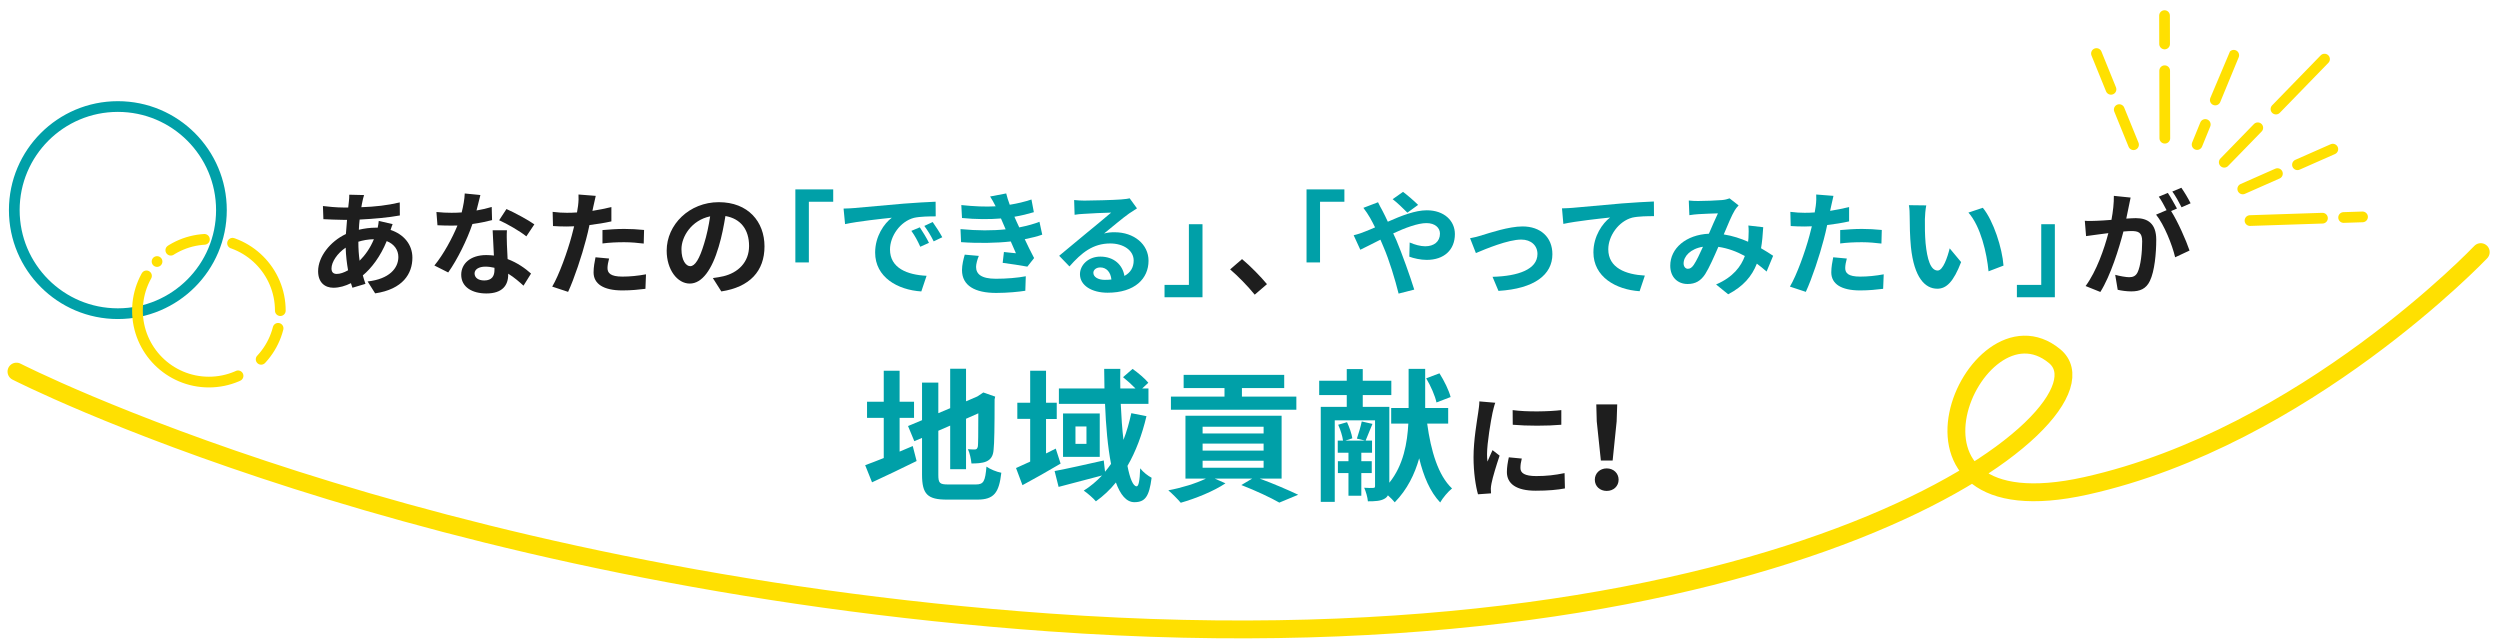 <?xml version="1.0" encoding="UTF-8"?>
<svg id="_レイヤー_2" data-name="レイヤー_2" xmlns="http://www.w3.org/2000/svg" viewBox="0 0 700 180">
  <defs>
    <style>
      .cls-1, .cls-2, .cls-3, .cls-4, .cls-5 {
        fill: none;
      }

      .cls-2 {
        stroke: #00a0a8;
      }

      .cls-2, .cls-3, .cls-4 {
        stroke-width: 3px;
      }

      .cls-2, .cls-3, .cls-4, .cls-5 {
        stroke-linecap: round;
      }

      .cls-2, .cls-4, .cls-5 {
        stroke-linejoin: round;
      }

      .cls-6 {
        fill: #00a0a8;
      }

      .cls-7 {
        fill: #1e1e1e;
      }

      .cls-3 {
        stroke-miterlimit: 10;
      }

      .cls-3, .cls-4, .cls-5 {
        stroke: #ffe001;
      }

      .cls-4 {
        stroke-dasharray: 0 5 10 8 50 5;
      }

      .cls-5 {
        stroke-width: 5px;
      }
    </style>
  </defs>
  <g id="_レイアウト" data-name="レイアウト">
    <g>
      <g>
        <path class="cls-6" d="M251.89,126.45c1.24-.52,2.48-1.04,3.68-1.56l1.08,4.2c-4.24,2.12-8.8,4.24-12.48,5.96l-1.92-4.8c1.44-.52,3.2-1.2,5.2-2v-11.24h-4.68v-4.52h4.68v-8.68h4.44v8.68h4.04v4.52h-4.04v9.44ZM273.25,135.65c2.2,0,2.6-.92,2.96-5,1,.72,2.84,1.48,4.16,1.72-.64,5.6-2.04,7.52-6.72,7.52h-8.52c-5.4,0-6.96-1.48-6.96-7v-10.28l-2.16.92-1.76-4.24,3.92-1.64v-10.52h4.56v8.56l3.32-1.4v-11.04h4.44v9.12l3.16-1.36.84-.56.84-.56,3.32,1.16-.16.8c0,7.6-.08,12.4-.28,14.04-.12,1.84-.84,2.8-2.04,3.32-1.16.52-2.88.56-4.16.56-.12-1.2-.48-3-1-4,.68.08,1.56.08,1.92.08.48,0,.72-.16.88-.88.08-.64.12-3.56.12-9.24l-3.44,1.52v14.12h-4.44v-12.2l-3.32,1.44v12.32c0,2.36.36,2.72,2.8,2.72h7.72Z"/>
        <path class="cls-6" d="M296.97,129.81c-3.52,2.08-7.4,4.28-10.68,6.04l-1.8-4.8c1.12-.48,2.48-1.12,3.96-1.8v-11.96h-3.6v-4.52h3.6v-8.96h4.44v8.96h3v4.56h-3v9.64l2.72-1.36,1.36,4.2ZM321.01,116.53c-1.24,5.24-3,9.92-5.32,13.92.68,3.56,1.6,5.72,2.56,5.72.56,0,.88-1.48,1-5.04.88,1.12,2.2,2.12,3.2,2.64-.68,5.32-1.84,6.84-4.84,6.84-2.24,0-3.92-2.12-5.16-5.52-1.64,2.04-3.52,3.8-5.6,5.28-.64-.8-2.4-2.32-3.4-3,1.92-1.2,3.6-2.64,5.12-4.24-4.24,1.12-8.72,2.32-12.16,3.2l-1.12-4.44c3.48-.64,8.72-1.84,13.76-2.96l.36,3.16c.6-.72,1.16-1.44,1.68-2.2-.92-4.76-1.44-10.6-1.68-16.8h-12.92v-4.32h12.76c-.04-1.84-.08-3.64-.08-5.48h4.52c-.04,1.84-.04,3.64,0,5.48h4.24c-1-1.04-2.32-2.24-3.48-3.16l2.68-2.32c1.56,1.12,3.48,2.72,4.4,3.88l-1.72,1.6h1.76v4.32h-7.76c.16,3.64.4,7.04.76,10.08.92-2.32,1.6-4.8,2.2-7.48l4.24.84ZM307.93,115.77v12.16h-10.28v-12.16h10.28ZM304.21,119.41h-3.08v4.88h3.08v-4.88Z"/>
        <path class="cls-6" d="M352.73,134.01c3.92,1.44,8.16,3.28,10.76,4.52l-5.28,2.2c-2.36-1.36-6.52-3.32-10.64-4.92l3.04-1.8h-10.48l3,1.32c-3.32,2.24-8.44,4.28-12.52,5.44-.8-.96-2.48-2.64-3.48-3.48,3.68-.68,7.72-1.92,10.52-3.28h-5.72v-17.6h26.92v17.6h-6.12ZM362.97,114.73h-35.11v-3.68h15v-2.4h-11.44v-3.68h28.16v3.68h-11.84v2.4h15.24v3.68ZM336.73,121.37h17.08v-1.88h-17.08v1.88ZM336.73,126.17h17.08v-1.96h-17.08v1.96ZM336.73,130.97h17.08v-1.96h-17.08v1.96Z"/>
        <path class="cls-6" d="M399.61,118.61c1.04,7.6,3.04,14.48,6.96,18.16-1.08.84-2.6,2.64-3.32,3.92-2.84-3-4.64-7.28-5.88-12.36-1.24,4.4-3.32,8.72-6.84,12.32-.44-.56-1.16-1.28-1.92-1.96-.2.4-.52.72-.96.96-1.12.64-2.56.72-4.64.72-.08-1.08-.56-2.76-1.04-3.8,1.04.08,2.16.08,2.56.04.36,0,.48-.12.48-.52v-18.4h-11.28v22.84h-3.92v-26.6h7.28v-3.32h-7.72v-4h7.72v-3.28h4.48v3.28h8v4h-8v3.32h7.44v21.24c4-4.96,5.04-11.24,5.32-16.56h-4.8v-4.36h4.88v-10.96h4.64v10.96h6.44v4.36h-5.88ZM381.17,132.45v6.36h-3.6v-6.36h-2.96v-3.32h2.96v-2.36h-3v-3.4h1.48c-.16-1.24-.72-3.04-1.36-4.44l2.48-.72c.64,1.36,1.32,3.32,1.48,4.52l-1.96.64h5.52l-2.28-.56c.48-1.4,1.08-3.44,1.36-4.8l3,.68c-.72,1.72-1.4,3.48-1.92,4.68h1.8v3.4h-3v2.36h2.92v3.32h-2.92ZM402.21,112.69c-.36-1.8-1.6-4.64-2.88-6.76l3.72-1.4c1.32,2.08,2.64,4.76,3.12,6.64l-3.96,1.52Z"/>
        <path class="cls-7" d="M418.68,112.75c-.26.64-.64,2.24-.77,2.82-.45,2.11-1.54,8.45-1.54,11.62,0,.61.03,1.38.13,2.05.45-1.12.96-2.18,1.41-3.2l1.98,1.54c-.9,2.66-1.95,6.08-2.27,7.78-.1.45-.19,1.15-.19,1.47.03.35.03.86.06,1.31l-3.65.26c-.64-2.21-1.25-6.08-1.25-10.37,0-4.77.96-10.11,1.31-12.54.13-.9.32-2.11.32-3.1l4.45.38ZM426.1,128.4c-.26,1.02-.38,1.79-.38,2.66,0,1.41,1.22,2.24,4.42,2.24,2.85,0,5.18-.26,7.94-.83l.1,4.29c-2.05.38-4.61.64-8.19.64-5.47,0-8.06-1.98-8.06-5.22,0-1.31.22-2.66.54-4.13l3.65.35ZM437.17,114.83v4.1c-3.9.35-9.63.35-13.6,0l-.03-4.1c3.9.54,10.21.42,13.63,0Z"/>
        <path class="cls-7" d="M446.55,134.32c0-1.82,1.44-3.17,3.33-3.17s3.33,1.34,3.33,3.17-1.44,3.14-3.33,3.14-3.33-1.28-3.33-3.14ZM447.09,118l-.13-4.77h5.86l-.16,4.77-1.12,10.94h-3.3l-1.15-10.94Z"/>
      </g>
      <path class="cls-5" d="M694.61,70.59s-49.2,51.78-110.5,65.44c-61.29,13.66-31.36-54.93-8.82-36.31,19.35,15.99-74.28,89.34-281.45,74.57C117.04,161.7,4.61,104.05,4.61,104.05"/>
      <g>
        <line class="cls-3" x1="650.29" y1="61.09" x2="630" y2="61.76"/>
        <line class="cls-3" x1="661.51" y1="60.73" x2="656.21" y2="60.9"/>
        <line class="cls-3" x1="637.68" y1="48.61" x2="627.97" y2="52.9"/>
        <line class="cls-3" x1="653.19" y1="41.76" x2="643.29" y2="46.13"/>
        <line class="cls-3" x1="593.39" y1="30.69" x2="597.39" y2="40.52"/>
        <line class="cls-3" x1="587.01" y1="14.99" x2="591.08" y2="25.01"/>
        <line class="cls-3" x1="606.11" y1="19.8" x2="606.15" y2="38.7"/>
        <line class="cls-3" x1="606.07" y1="4.37" x2="606.09" y2="12.31"/>
        <line class="cls-3" x1="632.18" y1="35.78" x2="622.79" y2="45.43"/>
        <line class="cls-3" x1="650.87" y1="16.55" x2="637.27" y2="30.54"/>
        <line class="cls-3" x1="617.48" y1="34.85" x2="615.19" y2="40.47"/>
        <path class="cls-3" d="M620.28,28s5.16-12.52,5.17-12.53"/>
      </g>
      <g>
        <g>
          <path class="cls-7" d="M109.94,62.75c-.16.35-.38,1.02-.58,1.63,3.68,1.22,6.11,4.06,6.11,7.78,0,4.45-2.66,8.83-10.43,9.98l-2.11-3.33c6.11-.67,8.61-3.74,8.61-6.85,0-1.92-1.12-3.62-3.26-4.45-1.76,4.32-4.29,7.62-6.69,9.6.22.83.48,1.6.74,2.37l-3.65,1.09c-.13-.38-.29-.83-.42-1.28-1.54.77-3.23,1.28-4.9,1.28-2.34,0-4.29-1.41-4.29-4.64,0-4.03,3.36-8.32,7.78-10.4.1-1.34.19-2.69.32-3.97h-1.02c-1.66,0-4.13-.13-5.6-.19l-.13-3.68c1.12.16,3.9.42,5.86.42h1.22l.19-1.7c.06-.58.13-1.34.1-1.89l4.16.1c-.22.64-.35,1.22-.45,1.7-.13.51-.22,1.09-.32,1.7,3.84-.13,7.26-.51,10.75-1.34l.03,3.65c-3.1.58-7.36.96-11.26,1.15-.1.93-.19,1.89-.22,2.85,1.5-.35,3.17-.58,4.74-.58h.54c.13-.64.26-1.44.29-1.89l3.9.9ZM97.46,75.68c-.35-1.98-.61-4.16-.67-6.34-2.37,1.6-3.97,4.03-3.97,5.82,0,.99.45,1.54,1.47,1.54.9,0,1.98-.35,3.17-1.02ZM100.34,67.75c0,1.95.13,3.68.35,5.25,1.54-1.54,2.94-3.46,4-6.02-1.66.03-3.14.32-4.35.7v.06Z"/>
          <path class="cls-7" d="M137.78,61.63c-1.44.38-3.39.8-5.5,1.09-1.5,4.45-4.22,9.95-6.78,13.57l-3.87-1.95c2.56-3.1,5.06-7.78,6.46-11.2-.54.03-1.09.03-1.63.03-1.31,0-2.59-.03-3.97-.1l-.29-3.71c1.38.16,3.07.22,4.22.22.93,0,1.89-.03,2.85-.1.45-1.76.8-3.68.86-5.31l4.38.45c-.26,1.02-.64,2.62-1.09,4.32,1.54-.26,3.01-.61,4.26-.99l.1,3.68ZM141.94,64.48c-.1,1.34-.03,2.66,0,4.06.03.9.1,2.43.19,4,2.72,1.02,4.96,2.62,6.56,4.06l-2.11,3.39c-1.12-1.02-2.56-2.3-4.29-3.36v.29c0,2.94-1.6,5.25-6.11,5.25-3.94,0-7.04-1.76-7.04-5.25,0-3.1,2.59-5.5,7.01-5.5.74,0,1.47.06,2.14.13-.1-2.37-.26-5.15-.35-7.07h4ZM138.45,74.98c-.83-.19-1.66-.32-2.56-.32-1.82,0-3.01.77-3.01,1.89,0,1.18.99,1.98,2.72,1.98,2.14,0,2.85-1.25,2.85-2.94v-.61ZM147.38,66.18c-1.82-1.47-5.44-3.55-7.62-4.51l2.05-3.14c2.27.99,6.21,3.14,7.81,4.29l-2.24,3.36Z"/>
          <path class="cls-7" d="M171.19,61.99c-1.89.42-4.03.77-6.14,1.02-.29,1.38-.61,2.78-.96,4.06-1.15,4.45-3.3,10.94-5.02,14.65l-4.45-1.47c1.89-3.17,4.29-9.82,5.47-14.27.22-.83.45-1.73.67-2.62-.74.03-1.44.06-2.08.06-1.54,0-2.72-.06-3.84-.13l-.1-3.97c1.63.19,2.69.26,4,.26.93,0,1.86-.03,2.82-.1.13-.7.22-1.31.29-1.82.16-1.18.19-2.46.13-3.2l4.83.38c-.22.86-.51,2.27-.67,2.98l-.26,1.22c1.79-.29,3.58-.64,5.31-1.06v4ZM170.55,72.39c-.26.9-.45,1.95-.45,2.66,0,1.38.8,2.4,4.19,2.4,2.11,0,4.32-.22,6.59-.64l-.16,4.06c-1.79.22-3.94.45-6.46.45-5.34,0-8.06-1.86-8.06-5.06,0-1.44.29-2.98.54-4.22l3.81.35ZM168.69,64.42c1.76-.16,4.03-.32,6.08-.32,1.79,0,3.71.1,5.57.29l-.1,3.81c-1.57-.19-3.52-.38-5.44-.38-2.21,0-4.13.1-6.11.35v-3.74Z"/>
          <path class="cls-7" d="M199.6,77.86c1.22-.16,2.11-.32,2.94-.51,4.06-.96,7.2-3.87,7.2-8.48s-2.37-7.65-6.62-8.38c-.45,2.69-.99,5.63-1.89,8.61-1.89,6.4-4.64,10.3-8.1,10.3s-6.46-3.87-6.46-9.22c0-7.3,6.37-13.57,14.59-13.57s12.8,5.47,12.8,12.38-4.1,11.39-12.09,12.61l-2.37-3.74ZM197.14,68.26c.74-2.34,1.31-5.06,1.7-7.68-5.25,1.09-8.03,5.7-8.03,9.18,0,3.2,1.28,4.77,2.46,4.77,1.31,0,2.59-1.98,3.87-6.27Z"/>
          <path class="cls-6" d="M222.71,53.03h10.59v3.46h-6.82v16.99h-3.78v-20.45Z"/>
          <path class="cls-6" d="M239.32,58.24c2.66-.22,7.9-.7,13.69-1.22,3.26-.26,6.72-.45,8.96-.54l.03,4.1c-1.7,0-4.42.03-6.11.42-3.84,1.02-6.69,5.12-6.69,8.86,0,5.22,4.86,7.1,10.24,7.36l-1.47,4.38c-6.66-.42-12.93-4-12.93-10.88,0-4.58,2.53-8.16,4.67-9.76-2.75.29-9.41.99-13.09,1.79l-.42-4.35c1.28-.03,2.5-.1,3.1-.16ZM260.11,68l-2.43,1.09c-.8-1.76-1.47-3.01-2.5-4.45l2.37-.99c.77,1.15,1.95,3.07,2.56,4.35ZM263.83,66.43l-2.4,1.15c-.86-1.73-1.6-2.91-2.62-4.32l2.34-1.09c.8,1.12,2.02,3.01,2.69,4.26Z"/>
          <path class="cls-6" d="M291.83,65.7c-1.31.48-3.04.9-4.9,1.28.8,1.7,1.7,3.55,2.62,5.28l-1.89,2.4c-1.76-.32-4.8-.8-6.91-1.06l.35-3.04c1.25.16,2.5.26,3.36.35l-1.44-3.3c-3.97.45-9.12.54-13.92.19l-.16-3.65c4.74.45,9.06.45,12.64.06l-.54-1.25-.77-1.79c-3.1.26-7.07.26-10.91-.13l-.19-3.62c3.62.38,6.78.51,9.6.35v-.03c-.58-1.15-.99-1.86-1.54-2.72l4.51-.86c.22.96.58,2.05.99,3.17,2.14-.35,4.19-.83,6.08-1.47l.67,3.55c-1.63.48-3.36.93-5.44,1.28l.61,1.38.74,1.6c2.43-.48,4.26-1.02,5.66-1.57l.77,3.58ZM274.07,71.65c-.42.96-.77,2.3-.77,3.07,0,1.98,1.41,3.33,5.54,3.33,3.01,0,6.14-.26,8.38-.7l-.13,4.06c-1.76.29-4.99.61-8.16.61-5.92,0-9.57-2.02-9.57-6.4,0-1.44.42-3.14.77-4.32l3.94.35Z"/>
          <path class="cls-6" d="M318.36,58.34c-.77.48-1.5.96-2.21,1.44-1.7,1.18-5.02,4-7.01,5.6,1.06-.29,1.95-.35,2.98-.35,5.38,0,9.47,3.36,9.47,7.97,0,4.99-3.81,8.96-11.46,8.96-4.42,0-7.74-2.02-7.74-5.18,0-2.56,2.34-4.93,5.7-4.93,3.9,0,6.27,2.4,6.75,5.41,1.73-.93,2.59-2.4,2.59-4.32,0-2.85-2.88-4.77-6.56-4.77-4.86,0-8.03,2.59-11.42,6.43l-2.88-2.98c2.24-1.82,6.05-5.06,7.94-6.59,1.76-1.47,5.06-4.13,6.62-5.5-1.63.03-5.98.22-7.65.35-.86.03-1.86.13-2.59.26l-.13-4.13c.9.1,1.98.16,2.88.16,1.66,0,8.45-.16,10.24-.32,1.31-.1,2.05-.22,2.43-.32l2.05,2.82ZM311.19,78.27c-.19-2.05-1.38-3.39-3.1-3.39-1.18,0-1.95.7-1.95,1.5,0,1.18,1.34,1.98,3.2,1.98.67,0,1.28-.03,1.86-.1Z"/>
          <path class="cls-6" d="M336.69,83.23h-10.62v-3.46h6.82v-16.99h3.81v20.45Z"/>
          <path class="cls-7" d="M351.32,82.5c-1.95-2.4-4.64-5.15-6.88-7.07l3.33-2.88c2.27,1.86,5.34,5.02,6.98,7.01l-3.42,2.94Z"/>
          <path class="cls-6" d="M365.84,53.03h10.59v3.46h-6.82v16.99h-3.78v-20.45Z"/>
          <path class="cls-6" d="M385.84,56.61c.29.58.93,1.89,1.28,2.46.48.93.99,1.95,1.47,3.01,3.84-1.7,7.68-3.2,10.91-3.2,4.93,0,7.87,2.98,7.87,6.66,0,4.45-3.04,7.23-7.9,7.23-1.7,0-3.68-.45-4.86-.9l.1-3.97c1.41.61,3.01,1.06,4.35,1.06,2.43,0,4.13-1.28,4.13-3.55,0-1.63-1.38-2.94-3.78-2.94s-5.92,1.31-9.31,2.88l.9,1.95c1.47,3.46,3.9,10.24,4.99,13.79l-4.38,1.12c-.99-3.97-2.62-9.38-4.26-13.15l-.83-1.95c-2.27,1.12-4.29,2.21-5.63,2.82l-1.86-4.06c1.22-.29,2.62-.77,3.14-1.02.93-.35,1.89-.77,2.85-1.18-.48-.96-.93-1.86-1.41-2.69-.45-.8-1.22-1.95-1.86-2.78l4.1-1.57ZM394.07,59.55c-1.12-1.12-2.88-2.85-4.13-3.78l2.91-2.05c1.15.86,3.1,2.53,4.22,3.65l-3.01,2.18Z"/>
          <path class="cls-6" d="M414.96,65.86c2.14-.64,7.52-2.46,11.36-2.46,4.99,0,8.35,2.98,8.35,7.78,0,5.73-5.02,9.66-15.1,10.27l-1.66-3.94c7.2-.19,12.58-2.08,12.58-6.4,0-2.37-1.79-4.03-4.54-4.03-3.68,0-9.98,2.62-12.7,3.78l-1.63-4.16c.93-.16,2.4-.51,3.36-.83Z"/>
          <path class="cls-6" d="M440.47,58.18c2.62-.26,7.87-.7,13.66-1.22,3.26-.26,6.75-.45,8.96-.54l.03,4.1c-1.7,0-4.42.03-6.11.42-3.81,1.02-6.69,5.12-6.69,8.86,0,5.22,4.9,7.07,10.24,7.36l-1.47,4.38c-6.66-.45-12.93-4.03-12.93-10.88,0-4.58,2.56-8.16,4.67-9.76-2.72.29-9.41.99-13.09,1.79l-.38-4.35c1.25-.03,2.46-.1,3.1-.16Z"/>
          <path class="cls-6" d="M494.64,76.03c-.83-.74-1.76-1.5-2.72-2.21-1.41,3.58-3.81,6.37-8.03,8.58l-3.39-2.75c4.8-2.05,7.01-5.09,8.06-7.97-2.24-1.22-4.74-2.18-7.42-2.56-1.18,2.72-2.56,5.86-3.68,7.62-1.25,1.92-2.75,2.78-4.93,2.78-2.78,0-4.86-1.92-4.86-5.12,0-4.9,4.45-8.67,10.82-8.96.9-2.05,1.79-4.19,2.53-5.7-1.25.03-3.97.13-5.41.22-.67.03-1.79.16-2.59.29l-.16-4.1c.83.1,1.92.13,2.62.13,1.79,0,5.18-.13,6.66-.26.77-.06,1.6-.26,2.14-.48l2.53,1.98c-.45.48-.8.9-1.06,1.34-.83,1.34-1.98,4.1-3.1,6.78,2.46.38,4.77,1.15,6.82,2.05.03-.38.06-.74.1-1.09.06-1.22.1-2.43-.03-3.46l4.16.48c-.13,2.11-.29,4.1-.61,5.89,1.31.74,2.46,1.5,3.39,2.11l-1.82,4.38ZM476.85,69.09c-3.52.54-5.44,2.69-5.44,4.67,0,.9.54,1.5,1.18,1.5s1.09-.29,1.66-1.09c.8-1.18,1.7-3.14,2.59-5.09Z"/>
          <path class="cls-6" d="M517.75,61.99c-1.89.42-4.03.77-6.14,1.02-.29,1.38-.61,2.78-.96,4.06-1.15,4.45-3.3,10.94-5.02,14.65l-4.45-1.47c1.89-3.17,4.29-9.82,5.47-14.27.22-.83.45-1.73.67-2.62-.74.03-1.44.06-2.08.06-1.54,0-2.72-.06-3.84-.13l-.1-3.97c1.63.19,2.69.26,4,.26.93,0,1.86-.03,2.82-.1.13-.7.22-1.31.29-1.82.16-1.18.19-2.46.13-3.2l4.83.38c-.22.86-.51,2.27-.67,2.98l-.26,1.22c1.79-.29,3.58-.64,5.31-1.06v4ZM517.11,72.39c-.26.9-.45,1.95-.45,2.66,0,1.38.8,2.4,4.19,2.4,2.11,0,4.32-.22,6.59-.64l-.16,4.06c-1.79.22-3.94.45-6.46.45-5.34,0-8.06-1.86-8.06-5.06,0-1.44.29-2.98.54-4.22l3.81.35ZM515.25,64.42c1.76-.16,4.03-.32,6.08-.32,1.79,0,3.71.1,5.57.29l-.1,3.81c-1.57-.19-3.52-.38-5.44-.38-2.21,0-4.13.1-6.11.35v-3.74Z"/>
          <path class="cls-6" d="M538.97,61.35c-.03,2.05,0,4.45.19,6.72.45,4.58,1.41,7.68,3.39,7.68,1.5,0,2.75-3.71,3.36-6.21l3.2,3.84c-2.11,5.5-4.1,7.46-6.66,7.46-3.46,0-6.5-3.14-7.39-11.65-.29-2.91-.35-6.59-.35-8.54,0-.9-.03-2.24-.22-3.2l4.86.06c-.22,1.12-.38,2.98-.38,3.84ZM560.98,74.37l-4.19,1.6c-.48-5.09-2.18-12.54-5.63-16.45l4.03-1.34c3.01,3.68,5.44,11.33,5.79,16.19Z"/>
          <path class="cls-6" d="M575.35,83.23h-10.62v-3.46h6.82v-16.99h3.81v20.45Z"/>
          <path class="cls-7" d="M596.57,55.33c-.19.83-.38,1.82-.54,2.62-.19.96-.45,2.11-.67,3.26,1.06-.06,2.02-.13,2.66-.13,3.36,0,5.73,1.5,5.73,6.05,0,3.74-.45,8.8-1.79,11.55-1.06,2.21-2.78,2.91-5.22,2.91-1.18,0-2.72-.19-3.78-.45l-.7-4.19c1.22.35,3.07.67,3.9.67,1.06,0,1.86-.32,2.37-1.38.86-1.76,1.28-5.54,1.28-8.67,0-2.53-1.09-2.88-3.07-2.88-.51,0-1.28.06-2.18.13-1.25,4.8-3.55,12.26-6.46,16.93l-4.13-1.66c3.07-4.16,5.25-10.5,6.37-14.81-1.12.13-2.11.26-2.72.35-.9.1-2.53.32-3.52.48l-.35-4.29c1.15.1,2.21.03,3.36,0,.99-.03,2.5-.13,4.1-.26.45-2.43.7-4.74.67-6.72l4.7.48ZM607.92,59.11c1.86,2.91,4.22,8.26,5.15,11.04l-4.03,1.89c-.83-3.52-3.07-9.12-5.34-11.94l2.94-1.25c-.64-1.22-1.44-2.75-2.18-3.78l2.53-1.06c.8,1.18,1.92,3.2,2.56,4.38l-1.63.7ZM610.84,58.05c-.67-1.34-1.7-3.23-2.59-4.42l2.53-1.06c.86,1.22,2.05,3.23,2.59,4.35l-2.53,1.12Z"/>
        </g>
        <g>
          <circle class="cls-2" cx="33" cy="58.83" r="29"/>
          <circle class="cls-4" cx="58.49" cy="86.98" r="20"/>
        </g>
        <rect class="cls-1" width="700" height="180"/>
      </g>
    </g>
  </g>
</svg>